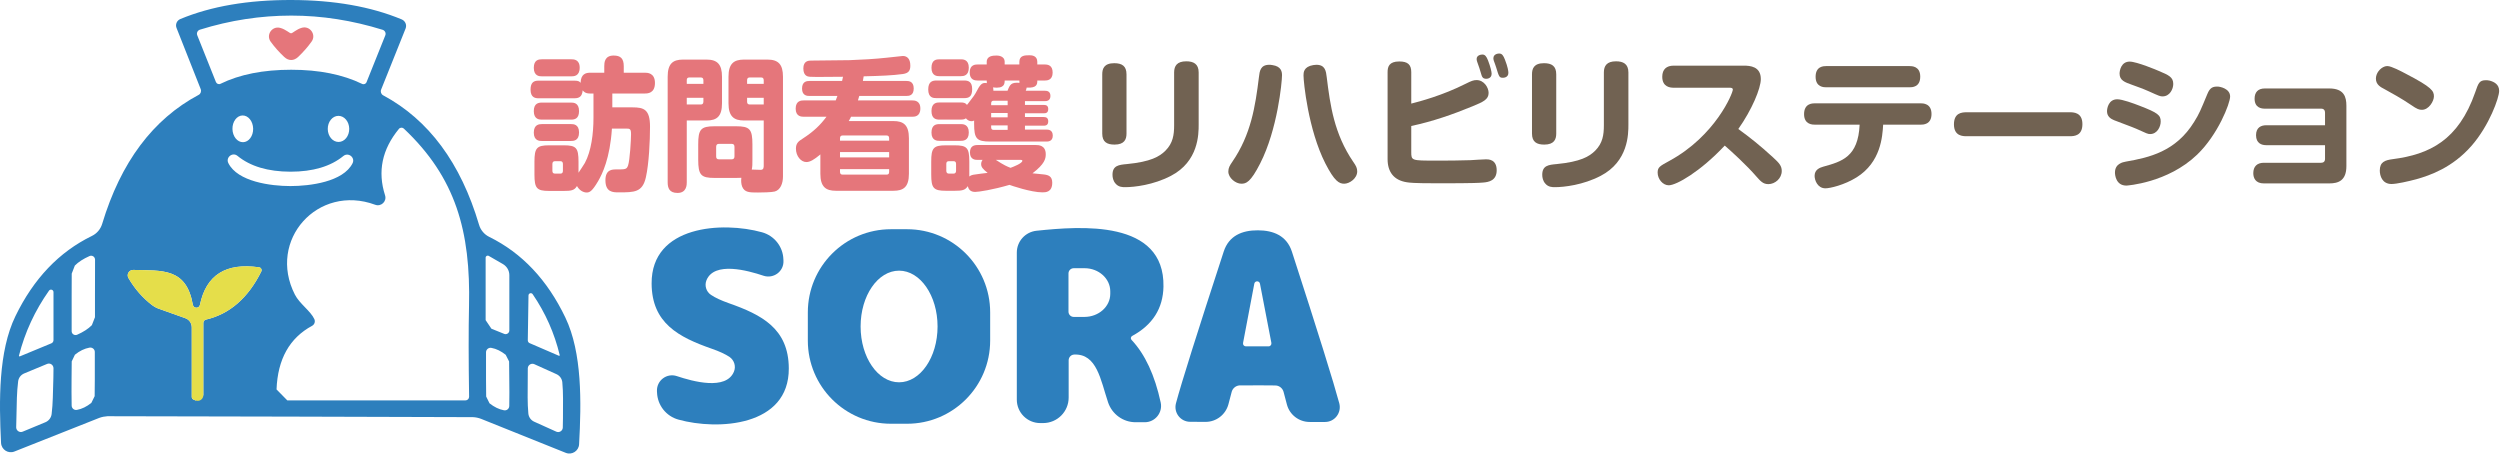 <svg width="277" height="51" viewBox="0 0 277 51" fill="none" xmlns="http://www.w3.org/2000/svg">
<path d="M62.383 44.149C62.383 43.551 62.357 42.96 62.305 42.369C62.272 41.967 62.015 41.616 61.647 41.453L59.199 40.349C58.873 40.204 58.497 40.435 58.48 40.795C58.472 41.103 58.463 42.189 58.463 44.029C58.463 44.628 58.489 45.219 58.54 45.809C58.575 46.212 58.823 46.563 59.191 46.725L61.639 47.829C61.964 47.975 62.34 47.744 62.357 47.384C62.375 47.076 62.383 45.997 62.383 44.149ZM1.871 44.072C1.819 45.947 1.793 47.041 1.793 47.359C1.803 47.727 2.179 47.967 2.512 47.829L5.028 46.785C5.405 46.631 5.671 46.28 5.721 45.879C5.791 45.279 5.833 44.68 5.851 44.081C5.909 42.207 5.936 41.111 5.927 40.795C5.919 40.427 5.551 40.179 5.217 40.324L2.701 41.368C2.316 41.523 2.051 41.864 2.008 42.275C1.939 42.875 1.888 43.473 1.871 44.072ZM56.427 41.967C56.417 41.335 56.417 40.693 56.409 40.052C56.277 39.792 56.164 39.569 56.032 39.311C55.519 38.903 54.996 38.645 54.449 38.544C54.141 38.484 53.851 38.724 53.851 39.032C53.841 40.033 53.841 41.035 53.851 42.036C53.859 42.661 53.868 43.295 53.868 43.937C53.997 44.2 54.108 44.424 54.239 44.687C54.755 45.097 55.287 45.357 55.836 45.459C56.144 45.519 56.427 45.288 56.427 44.971C56.444 43.969 56.444 42.968 56.427 41.967ZM7.929 41.933C7.921 42.935 7.921 43.936 7.939 44.928C7.939 45.245 8.22 45.476 8.528 45.416C9.079 45.315 9.603 45.055 10.119 44.644C10.248 44.381 10.359 44.157 10.488 43.895C10.488 43.252 10.497 42.627 10.505 42.001C10.515 41 10.515 39.999 10.505 38.997C10.505 38.689 10.215 38.459 9.907 38.519C9.36 38.621 8.821 38.877 8.3 39.304C8.176 39.563 8.071 39.784 7.947 40.041C7.947 40.675 7.939 41.308 7.929 41.933ZM58.557 32.741L58.48 37.697C58.48 37.843 58.557 37.971 58.685 38.021L61.92 39.417C61.972 39.443 62.032 39.4 62.015 39.34C61.433 36.919 60.44 34.676 59.02 32.596C58.883 32.391 58.557 32.485 58.557 32.741ZM5.927 32.365C5.927 32.1 5.585 31.989 5.431 32.203C3.873 34.411 2.761 36.807 2.101 39.4C2.084 39.46 2.144 39.511 2.204 39.485L5.696 38.039C5.833 37.979 5.927 37.843 5.927 37.688V32.365ZM28.708 29.619C25.02 29.088 22.837 30.475 22.152 33.777C22.067 34.213 21.443 34.197 21.365 33.76C20.655 29.687 18.019 29.987 14.759 29.909C14.296 29.901 13.997 30.397 14.228 30.799C14.929 32.005 15.803 33.007 16.847 33.803C17.087 33.983 17.352 34.128 17.635 34.223L20.535 35.257C20.963 35.403 21.245 35.815 21.245 36.268V43.979C21.245 44.115 21.331 44.235 21.451 44.277L21.673 44.372C22.041 44.128 22.161 44.048 22.529 43.805V35.78C22.529 35.6 22.649 35.455 22.82 35.412C25.447 34.796 27.484 33.024 28.948 30.089C29.051 29.884 28.921 29.644 28.708 29.619ZM53.808 28.548V35.471C54.041 35.817 54.216 36.075 54.449 36.421L55.871 36.995C56.144 37.097 56.435 36.901 56.435 36.609V30.483C56.435 29.977 56.161 29.516 55.725 29.259L54.151 28.352C53.996 28.267 53.808 28.377 53.808 28.548ZM7.939 32.725V36.704C7.947 37.012 8.263 37.209 8.545 37.089C9.236 36.784 9.783 36.433 10.179 36.029C10.297 35.725 10.404 35.452 10.523 35.147V32.733C10.531 30.149 10.531 28.823 10.531 28.753C10.515 28.445 10.205 28.249 9.924 28.369C9.233 28.675 8.687 29.024 8.291 29.428C8.172 29.733 8.065 30.011 7.947 30.316C7.947 31.136 7.947 31.939 7.939 32.725ZM32.173 20.616C34.348 20.616 38.027 20.153 39.063 18.091C39.38 17.457 38.6 16.833 38.044 17.287C36.632 18.441 34.672 19.024 32.183 19.024C29.684 19.015 27.732 18.433 26.312 17.269C25.764 16.816 24.985 17.44 25.301 18.073C26.329 20.136 30.008 20.616 32.173 20.616ZM51.976 43.961C51.916 39.931 51.908 36.584 51.968 33.905C52.156 25.604 50.496 19.675 44.745 14.248C44.591 14.103 44.335 14.112 44.197 14.283C42.332 16.551 41.819 18.999 42.665 21.643C42.88 22.309 42.229 22.935 41.571 22.687C35.22 20.341 29.597 26.615 32.671 32.639C33.184 33.649 34.416 34.461 34.827 35.352C34.955 35.625 34.852 35.951 34.587 36.096C32.084 37.443 30.765 39.793 30.641 43.149C31.108 43.625 31.364 43.887 31.832 44.363H51.575C51.797 44.363 51.976 44.184 51.976 43.961ZM37.488 12.836C36.829 12.845 36.307 13.496 36.316 14.297C36.324 15.096 36.864 15.737 37.523 15.729C38.181 15.72 38.703 15.071 38.695 14.268C38.687 13.469 38.147 12.828 37.488 12.836ZM26.876 12.793C26.243 12.803 25.739 13.479 25.756 14.295C25.772 15.113 26.295 15.763 26.928 15.755C27.561 15.747 28.065 15.071 28.049 14.255C28.032 13.436 27.509 12.785 26.876 12.793ZM32.268 7.728C35.365 7.728 37.976 8.259 40.115 9.293C40.304 9.388 40.535 9.303 40.612 9.105L42.691 3.919C42.793 3.671 42.657 3.389 42.4 3.303C39.037 2.259 35.665 1.728 32.276 1.728C28.888 1.728 25.507 2.241 22.152 3.287C21.887 3.372 21.759 3.653 21.853 3.903L23.924 9.088C24.009 9.293 24.24 9.379 24.429 9.285C26.56 8.241 29.179 7.728 32.268 7.728ZM32.259 9.00551e-05C37 0.008 41.091 0.727 44.523 2.156C44.908 2.328 45.096 2.764 44.941 3.157L42.229 9.927C42.135 10.167 42.229 10.44 42.452 10.56C47.509 13.273 51.052 18.057 53.08 24.912C53.252 25.493 53.663 25.981 54.209 26.247C57.839 28.035 60.645 31.013 62.64 35.181C64.513 39.083 64.42 44.577 64.163 49.233C64.12 49.969 63.367 50.448 62.683 50.173L53.303 46.408C53.012 46.297 52.695 46.229 52.387 46.22C52.224 46.212 45.481 46.195 32.148 46.16C18.824 46.127 12.072 46.117 11.909 46.117C11.601 46.135 11.293 46.195 10.993 46.305L1.597 50.028C0.912 50.303 0.159 49.823 0.116 49.079C-0.115 44.423 -0.183 38.929 1.708 35.035C3.719 30.885 6.543 27.915 10.18 26.144C10.728 25.879 11.139 25.399 11.319 24.809C13.381 17.971 16.949 13.204 22.016 10.509C22.239 10.389 22.332 10.115 22.239 9.876L19.56 3.097C19.405 2.704 19.593 2.268 19.988 2.105C23.419 0.684 27.509 -0.009 32.259 9.00551e-05Z" fill="#2D7FBD"/>
<path d="M32.251 3.689C32.431 3.689 32.832 3.244 33.457 3.072C34.356 2.832 35.067 3.851 34.527 4.604C34.108 5.195 33.612 5.759 33.037 6.307C32.799 6.529 32.541 6.649 32.268 6.649C31.993 6.649 31.737 6.539 31.497 6.316C30.916 5.768 30.411 5.203 29.992 4.621C29.444 3.868 30.145 2.849 31.044 3.089C31.669 3.252 32.071 3.689 32.251 3.689Z" fill="#E5767B"/>
<path d="M28.947 30.089C27.483 33.024 25.447 34.796 22.819 35.412C22.649 35.454 22.529 35.6 22.529 35.78V43.79C22.529 44.234 22.085 44.534 21.673 44.372L21.451 44.278C21.331 44.234 21.245 44.116 21.245 43.978V36.268C21.245 35.814 20.963 35.404 20.535 35.258L17.634 34.222C17.351 34.128 17.086 33.982 16.846 33.804C15.802 33.008 14.93 32.006 14.227 30.8C13.997 30.397 14.297 29.901 14.758 29.909C18.019 29.986 20.655 29.686 21.365 33.76C21.442 34.197 22.067 34.214 22.153 33.777C22.837 30.474 25.019 29.088 28.707 29.618C28.922 29.644 29.05 29.884 28.947 30.089Z" fill="#E5DE4A"/>
<path d="M80.736 33.588C84.4 34.872 87.38 36.408 87.399 40.813C87.436 47.279 79.508 47.7 75.169 46.492C73.811 46.117 72.855 44.908 72.799 43.503L72.79 43.324C72.752 42.153 73.885 41.3 75.001 41.675C76.763 42.265 80.445 43.277 81.317 41.188C81.57 40.597 81.355 39.904 80.82 39.539C80.362 39.239 79.706 38.929 78.862 38.639C75.198 37.355 72.218 35.809 72.199 31.413C72.162 24.948 80.09 24.527 84.428 25.735C85.787 26.109 86.752 27.319 86.799 28.724L86.808 28.903C86.855 30.073 85.712 30.917 84.597 30.552C82.835 29.961 79.152 28.949 78.281 31.039C78.037 31.629 78.243 32.323 78.787 32.679C79.247 32.988 79.892 33.288 80.736 33.588Z" fill="#2D7FBD"/>
<path d="M99.618 29.989C97.266 29.989 95.355 32.754 95.355 36.175C95.355 39.595 97.266 42.359 99.618 42.359C101.97 42.359 103.882 39.595 103.882 36.175C103.882 32.754 101.97 29.989 99.618 29.989ZM109.71 37.739C109.71 42.828 105.588 46.951 100.5 46.951H98.719C93.63 46.951 89.508 42.828 89.508 37.739V34.609C89.508 29.521 93.63 25.398 98.719 25.398H100.5C105.588 25.398 109.71 29.521 109.71 34.609V37.739Z" fill="#2D7FBD"/>
<path d="M118.388 30.299V34.535C118.388 34.853 118.65 35.115 118.97 35.115H120.15C121.734 35.115 123.018 33.972 123.018 32.557V32.276C123.018 30.871 121.743 29.717 120.168 29.717H118.979C118.651 29.717 118.388 29.971 118.388 30.299ZM125.444 37.224C125.286 37.308 125.248 37.524 125.37 37.655C126.871 39.249 127.95 41.568 128.606 44.601C128.847 45.721 127.987 46.783 126.84 46.783H125.819C124.442 46.783 123.215 45.892 122.774 44.58C121.95 42.125 121.546 39.164 119.007 39.285C118.67 39.304 118.407 39.585 118.407 39.923V44.055C118.407 45.611 117.142 46.876 115.578 46.876H115.259C113.824 46.876 112.663 45.713 112.663 44.28V27.984C112.663 26.737 113.61 25.697 114.846 25.567C119.71 25.06 129.052 24.301 128.912 31.76C128.866 34.169 127.712 35.996 125.444 37.224Z" fill="#2D7FBD"/>
<path d="M137.73 38.002C137.693 38.199 137.842 38.376 138.039 38.376H140.559C140.757 38.376 140.907 38.19 140.869 37.992L139.605 31.432C139.538 31.086 139.042 31.086 138.977 31.432L137.73 38.002ZM139.37 25.519C141.094 25.519 142.575 26.119 143.146 27.891C146.061 36.878 147.803 42.48 148.394 44.692C148.666 45.732 147.889 46.754 146.819 46.754H145.114C143.925 46.754 142.883 45.958 142.585 44.804L142.219 43.418C142.115 43.043 141.797 42.762 141.403 42.715C141.347 42.706 140.663 42.696 139.351 42.696C138.039 42.696 137.355 42.696 137.299 42.706C136.906 42.752 136.578 43.034 136.474 43.408L136.109 44.795C135.799 45.948 134.759 46.744 133.579 46.744L131.873 46.735C130.795 46.735 130.018 45.714 130.299 44.674C130.889 42.462 132.651 36.868 135.585 27.882C136.155 26.11 137.637 25.51 139.37 25.519Z" fill="#2D7FBD"/>
<path d="M62.371 18.164C62.371 17.988 62.285 17.86 62.113 17.86H61.478C61.305 17.86 61.205 17.972 61.205 18.164V18.932C61.205 19.124 61.29 19.234 61.478 19.234H62.113C62.285 19.234 62.371 19.124 62.371 18.932V18.164ZM60.038 15.621C59.807 15.621 59.145 15.621 59.145 14.693C59.145 13.798 59.734 13.75 60.038 13.75H63.279C63.51 13.75 64.158 13.75 64.158 14.677C64.158 15.621 63.523 15.621 63.222 15.621H60.038ZM60.038 13.254C59.793 13.254 59.145 13.254 59.145 12.31C59.145 11.432 59.691 11.368 60.038 11.368H63.279C63.523 11.368 64.158 11.368 64.158 12.31C64.158 13.19 63.623 13.254 63.279 13.254H60.038ZM60.038 8.457C59.807 8.457 59.145 8.457 59.145 7.513C59.145 6.618 59.706 6.57 60.038 6.57H63.322C63.538 6.57 64.23 6.57 64.23 7.497C64.23 8.457 63.553 8.457 63.322 8.457H60.038ZM66.953 8.057V7.337C66.953 6.954 66.981 6.154 67.989 6.154C68.737 6.154 69.113 6.458 69.113 7.337V8.057H71.459C71.705 8.057 72.569 8.057 72.569 9.193C72.569 10.344 71.749 10.36 71.459 10.36H67.845V11.896H70.091C71.331 11.896 72.022 12.118 72.022 14.022C72.022 15.605 71.906 18.132 71.562 19.65C71.186 21.314 70.293 21.314 68.551 21.314C67.931 21.314 67.081 21.314 67.081 19.97C67.081 18.772 67.845 18.772 68.277 18.772C69.299 18.772 69.43 18.772 69.587 18.34C69.789 17.78 69.919 15.461 69.919 14.869C69.919 14.278 69.789 14.246 69.386 14.246H67.801C67.586 17.556 66.735 19.268 66.275 20.066C65.598 21.218 65.325 21.33 64.993 21.33C64.647 21.33 64.201 21.106 63.927 20.61C63.653 21.106 63.25 21.154 62.486 21.154H60.83C59.475 21.154 59.217 20.866 59.217 19.33V17.924C59.217 16.389 59.475 16.101 60.843 16.101H62.471C63.841 16.101 64.099 16.373 64.099 17.924V19.14C64.215 18.964 64.719 18.212 64.805 18.052C65.51 16.741 65.757 14.821 65.757 13.046V10.36H65.339C64.835 10.36 64.647 10.12 64.561 10.008C64.503 10.728 64.143 10.888 63.653 10.888H59.663C59.346 10.888 58.785 10.84 58.785 9.928C58.785 9.097 59.187 8.937 59.663 8.937H63.653C64.114 8.937 64.201 9.033 64.33 9.177C64.359 8.201 64.906 8.057 65.397 8.057H66.953Z" fill="#E5767B"/>
<path d="M84.621 11.575V10.839H82.778V11.271C82.778 11.463 82.864 11.575 83.051 11.575H84.621ZM84.621 9.289V8.889C84.621 8.681 84.52 8.585 84.347 8.585H83.051C82.864 8.585 82.778 8.697 82.778 8.889V9.289H84.621ZM81.38 16.277C81.38 16.053 81.279 15.941 81.092 15.941H79.638C79.435 15.941 79.35 16.069 79.35 16.277V17.333C79.35 17.541 79.435 17.651 79.638 17.651H81.092C81.293 17.651 81.38 17.525 81.38 17.333V16.277ZM79.176 19.715C77.664 19.715 77.362 19.395 77.362 17.683V16.005C77.362 14.342 77.635 13.99 79.176 13.99H81.552C83.08 13.99 83.368 14.31 83.368 16.005V17.683C83.368 18.179 83.368 18.435 83.296 18.787C83.455 18.787 84.147 18.819 84.29 18.819C84.621 18.819 84.621 18.547 84.621 18.291V13.35H82.431C81.352 13.35 80.718 12.934 80.718 11.447V8.505C80.718 7.066 81.293 6.602 82.431 6.602H85.039C86.235 6.602 86.754 7.13 86.754 8.505V19.555C86.754 20.306 86.48 21.042 85.846 21.218C85.515 21.314 84.376 21.33 83.987 21.33C83.037 21.33 82.503 21.33 82.23 20.674C82.115 20.386 82.1 19.986 82.144 19.699C81.999 19.699 81.899 19.715 81.552 19.715H79.176ZM76.094 11.575H77.664C77.779 11.575 77.938 11.527 77.938 11.271V10.839H76.094V11.575ZM77.938 9.289V8.889C77.938 8.697 77.851 8.585 77.664 8.585H76.368C76.165 8.585 76.094 8.697 76.094 8.889V9.289H77.938ZM76.094 20.194C76.094 20.45 76.094 21.378 75.071 21.378C74.15 21.378 73.978 20.818 73.978 20.194V8.505C73.978 7.066 74.539 6.602 75.676 6.602H78.297C79.479 6.602 79.998 7.13 79.998 8.505V11.447C79.998 12.886 79.435 13.35 78.297 13.35H76.094V20.194Z" fill="#E5767B"/>
<path d="M93.073 18.739V19.043C93.073 19.235 93.159 19.347 93.347 19.347H98.244C98.432 19.347 98.517 19.251 98.517 19.043V18.739H93.073ZM93.073 17.443H98.517V16.851H93.073V17.443ZM98.517 15.589V15.317C98.517 15.125 98.432 15.013 98.244 15.013H93.347C93.159 15.013 93.073 15.125 93.073 15.317V15.589H98.517ZM100.42 8.969C100.635 8.969 101.24 8.969 101.24 9.801C101.24 10.583 100.736 10.631 100.42 10.631H95.205C95.161 10.791 95.133 10.871 95.06 11.127H101.081C101.283 11.127 101.975 11.127 101.975 12.023C101.975 12.934 101.297 12.934 101.081 12.934H94.297C94.212 13.126 94.153 13.222 94.039 13.414H98.992C100.073 13.414 100.708 13.814 100.708 15.317V19.251C100.708 20.738 100.088 21.138 98.992 21.138H92.612C91.503 21.138 90.897 20.706 90.897 19.251V17.109C90.177 17.715 89.745 17.955 89.341 17.955C88.752 17.955 88.189 17.301 88.189 16.469C88.189 15.877 88.464 15.653 88.953 15.349C90.163 14.566 90.897 13.846 91.575 12.934H89.053C88.837 12.934 88.16 12.934 88.16 12.039C88.16 11.127 88.823 11.127 89.053 11.127H92.599C92.727 10.791 92.741 10.759 92.784 10.631H89.703C89.472 10.631 88.867 10.631 88.867 9.817C88.867 9.033 89.372 8.969 89.703 8.969H93.304C93.361 8.713 93.389 8.617 93.404 8.505C91.244 8.521 90.323 8.537 89.731 8.505C89.544 8.489 89.011 8.457 89.011 7.578C89.011 6.73 89.616 6.714 89.861 6.714C90.524 6.714 93.505 6.682 94.124 6.666C95.479 6.618 96.919 6.538 98.244 6.394C98.517 6.362 99.929 6.202 100.031 6.202C100.477 6.202 100.865 6.474 100.865 7.274C100.865 7.802 100.693 8.105 100.045 8.201C98.879 8.361 97.624 8.409 95.695 8.457C95.652 8.713 95.637 8.825 95.608 8.969H100.42Z" fill="#E5767B"/>
<path d="M110.339 17.716C111.275 18.324 111.563 18.436 111.967 18.596C112.268 18.484 113.277 18.1 113.277 17.812C113.277 17.716 113.161 17.716 113.104 17.716H110.339ZM111.635 10.056C111.909 9.336 112.052 9.112 112.96 9.176C112.945 9.081 112.945 9.065 112.945 8.921H111.317C111.317 9.272 111.304 9.848 110.021 9.688C110.051 9.8 110.08 9.864 110.065 10.056H111.635ZM111.648 13.895H109.82V14.117C109.82 14.293 109.907 14.389 110.08 14.389H111.648V13.895ZM111.648 12.519H109.82V12.999H111.648V12.519ZM111.648 11.655V11.16H110.08C109.907 11.16 109.82 11.272 109.82 11.448V11.655H111.648ZM105.931 18.148C105.931 17.972 105.844 17.86 105.672 17.86H105.124C104.936 17.86 104.851 17.972 104.851 18.148V18.931C104.851 19.107 104.936 19.235 105.124 19.235H105.672C105.844 19.235 105.931 19.107 105.931 18.931V18.148ZM104.101 15.605C103.871 15.605 103.208 15.605 103.208 14.693C103.208 13.815 103.741 13.751 104.101 13.751H106.449C106.68 13.751 107.343 13.751 107.343 14.677C107.343 15.605 106.695 15.605 106.407 15.605H104.101ZM104.101 8.441C103.857 8.441 103.208 8.441 103.208 7.513C103.208 6.619 103.756 6.571 104.101 6.571H106.449C106.68 6.571 107.343 6.571 107.343 7.497C107.343 8.393 106.765 8.441 106.449 8.441H104.101ZM106.449 11.352C106.811 11.352 106.981 11.416 107.141 11.624C107.184 11.576 107.212 11.528 107.271 11.464C107.904 10.648 107.991 10.536 108.279 9.992C108.697 9.176 108.941 9.16 109.344 9.209C109.329 9.112 109.329 9.112 109.329 8.921H108.321C108.005 8.921 107.443 8.857 107.443 8.025C107.443 7.145 108.105 7.145 108.321 7.145H109.329V6.857C109.329 6.187 110.021 6.155 110.411 6.155C110.527 6.155 111.317 6.155 111.317 6.857V7.145H112.945V6.857C112.945 6.139 113.551 6.123 114.055 6.123C114.285 6.123 114.933 6.139 114.933 6.857V7.145H115.755C116.1 7.145 116.633 7.225 116.633 8.041C116.633 8.921 115.971 8.921 115.755 8.921H114.933C114.933 9.288 114.933 9.784 113.753 9.704C113.739 9.848 113.695 9.944 113.651 10.056H115.768C115.984 10.056 116.388 10.088 116.388 10.632C116.388 11.176 115.956 11.208 115.768 11.208H113.565V11.624H115.653C115.956 11.624 116.144 11.735 116.144 12.087C116.144 12.535 115.841 12.551 115.653 12.551H113.565V12.967H115.64C115.899 12.967 116.144 13.047 116.144 13.447C116.144 13.927 115.797 13.927 115.583 13.927H113.565V14.357H115.941C116.144 14.357 116.647 14.373 116.647 15.029C116.647 15.685 116.1 15.685 115.941 15.685H109.719C108.207 15.685 107.932 15.365 107.932 13.719V13.351C107.861 13.399 107.789 13.431 107.644 13.431C107.4 13.431 107.184 13.303 107.025 13.111C106.853 13.255 106.549 13.255 106.449 13.255H104.101C103.684 13.255 103.208 13.143 103.208 12.295C103.208 11.368 103.828 11.352 104.101 11.352H106.449ZM108.321 17.716C108.105 17.716 107.472 17.716 107.472 16.9C107.472 16.165 107.947 16.069 108.321 16.069H114.747C115.048 16.069 115.869 16.069 115.869 17.092C115.869 17.588 115.755 18.164 114.4 19.203C114.601 19.235 115.495 19.299 115.683 19.331C116.172 19.395 116.589 19.539 116.589 20.243C116.589 21.313 115.841 21.313 115.495 21.313C114.228 21.313 112.009 20.547 111.851 20.483C109.992 21.027 108.437 21.265 108.048 21.265C107.485 21.265 107.313 20.947 107.227 20.627C106.953 21.075 106.593 21.139 105.787 21.139H104.808C103.439 21.139 103.18 20.851 103.18 19.331V17.908C103.18 16.389 103.424 16.101 104.821 16.101H105.772C107.141 16.101 107.4 16.373 107.4 17.908V19.555C107.588 19.411 107.76 19.379 107.832 19.363C108.308 19.283 109.144 19.187 109.431 19.155C108.883 18.723 108.711 18.5 108.711 18.18C108.711 18.004 108.768 17.86 108.868 17.716H108.321ZM103.741 10.872C103.439 10.872 102.848 10.856 102.848 9.912C102.848 9.049 103.309 8.921 103.741 8.921H106.839C107.271 8.921 107.716 9.033 107.716 9.88C107.716 10.744 107.313 10.872 106.839 10.872H103.741Z" fill="#E5767B"/>
<path d="M132.812 13.798C132.812 14.854 132.812 17.891 129.725 19.491C127.789 20.498 125.678 20.738 124.672 20.738C124.384 20.738 123.936 20.738 123.601 20.338C123.329 20.034 123.265 19.651 123.265 19.363C123.265 18.339 123.968 18.259 124.864 18.179C127.502 17.923 128.477 17.349 129.133 16.693C129.965 15.861 130.093 14.934 130.093 13.894V8.025C130.093 7.306 130.412 6.794 131.436 6.794C132.22 6.794 132.812 7.066 132.812 8.025V13.798ZM124.816 14.806C124.816 15.429 124.592 16.021 123.489 16.021C122.657 16.021 122.129 15.733 122.129 14.806V8.233C122.129 7.626 122.321 7.002 123.456 7.002C124.304 7.002 124.816 7.306 124.816 8.233V14.806Z" fill="#716252"/>
<path d="M145.852 7.178C146.828 7.178 146.924 7.866 147.004 8.568C147.387 11.671 147.82 14.822 149.945 17.94C150.251 18.371 150.379 18.627 150.379 18.995C150.379 19.763 149.531 20.355 148.939 20.355C148.38 20.355 147.868 20.099 146.844 18.099C144.94 14.342 144.429 9.064 144.429 8.36C144.429 8.058 144.429 7.386 145.517 7.21C145.66 7.194 145.788 7.178 145.852 7.178ZM142.047 8.344C142.047 9.08 141.551 14.342 139.632 18.099C138.56 20.211 138.064 20.355 137.537 20.355C136.913 20.355 136.099 19.715 136.099 19.011C136.099 18.595 136.259 18.339 136.531 17.94C138.608 14.918 139.088 11.799 139.489 8.552C139.568 7.882 139.648 7.178 140.64 7.178C140.704 7.178 140.816 7.178 140.976 7.21C141.967 7.354 142.047 7.946 142.047 8.344Z" fill="#716252"/>
<path d="M165.515 6.73C165.483 6.618 165.467 6.538 165.467 6.458C165.467 5.978 165.993 5.93 166.105 5.93C166.427 5.93 166.569 6.154 166.745 6.602C167.065 7.418 167.129 7.882 167.129 8.073C167.129 8.617 166.569 8.617 166.521 8.617C166.121 8.617 166.091 8.505 165.769 7.45C165.739 7.322 165.545 6.826 165.515 6.73ZM163.675 6.858C163.627 6.73 163.611 6.618 163.611 6.538C163.611 6.106 164.107 6.042 164.251 6.042C164.539 6.042 164.699 6.25 164.875 6.698C165.147 7.402 165.273 7.961 165.273 8.169C165.273 8.729 164.715 8.729 164.667 8.729C164.491 8.729 164.267 8.697 164.155 8.329C164.107 8.201 163.947 7.658 163.916 7.546C163.883 7.434 163.708 6.954 163.675 6.858ZM156.368 16.837C156.368 17.795 156.399 17.795 159.053 17.795C160.268 17.795 161.74 17.795 162.924 17.747C163.196 17.731 164.395 17.653 164.651 17.653C164.923 17.653 165.833 17.653 165.833 18.867C165.833 20.018 164.939 20.178 164.331 20.226C163.372 20.322 160.173 20.306 158.975 20.306C156.64 20.306 156.175 20.242 155.872 20.194C154.432 19.971 153.745 19.043 153.745 17.635V7.993C153.745 7.402 153.904 6.81 155.04 6.81C155.984 6.81 156.368 7.162 156.368 7.993V11.479C157.311 11.239 159.821 10.583 162.412 9.273C163.02 8.969 163.26 8.873 163.611 8.873C164.428 8.873 164.939 9.705 164.939 10.295C164.939 11.015 164.347 11.287 163.18 11.767C160.973 12.679 158.717 13.462 156.368 13.958V16.837Z" fill="#716252"/>
<path d="M180.427 13.798C180.427 14.854 180.427 17.891 177.341 19.491C175.405 20.498 173.294 20.738 172.287 20.738C171.999 20.738 171.551 20.738 171.217 20.338C170.945 20.034 170.881 19.651 170.881 19.363C170.881 18.339 171.583 18.259 172.479 18.179C175.118 17.923 176.093 17.349 176.749 16.693C177.579 15.861 177.709 14.934 177.709 13.894V8.025C177.709 7.306 178.027 6.794 179.051 6.794C179.835 6.794 180.427 7.066 180.427 8.025V13.798ZM172.431 14.806C172.431 15.429 172.207 16.021 171.105 16.021C170.273 16.021 169.745 15.733 169.745 14.806V8.233C169.745 7.626 169.937 7.002 171.071 7.002C171.919 7.002 172.431 7.306 172.431 8.233V14.806Z" fill="#716252"/>
<path d="M185.44 9.72C185.088 9.72 184.178 9.656 184.178 8.504C184.178 7.674 184.658 7.274 185.44 7.274H193.212C193.9 7.274 195.099 7.354 195.099 8.76C195.099 9.8 194.108 12.167 192.604 14.294C193.884 15.222 194.956 16.068 196.443 17.428C197.146 18.067 197.418 18.387 197.418 18.947C197.418 19.763 196.683 20.402 195.931 20.402C195.339 20.402 195.051 20.051 194.62 19.571C193.516 18.291 191.774 16.708 191.102 16.132C188.383 19.027 185.746 20.53 184.898 20.53C184.242 20.53 183.666 19.843 183.666 19.123C183.666 18.531 183.906 18.403 184.962 17.828C190.079 15.046 191.998 10.328 191.998 9.928C191.998 9.72 191.756 9.72 191.614 9.72H185.44Z" fill="#716252"/>
<path d="M211.564 7.322C211.819 7.322 212.763 7.322 212.763 8.488C212.763 9.672 211.852 9.672 211.564 9.672H202.353C202.096 9.672 201.169 9.672 201.169 8.504C201.169 7.322 202.081 7.322 202.353 7.322H211.564ZM201.105 13.814C200.849 13.814 199.891 13.814 199.891 12.647C199.891 11.447 200.833 11.447 201.105 11.447H212.796C213.051 11.447 214.011 11.447 214.011 12.631C214.011 13.814 213.067 13.814 212.796 13.814H208.653C208.573 15.142 208.397 17.972 205.711 19.651C204.352 20.499 202.768 20.866 202.257 20.866C201.377 20.866 201.057 19.955 201.057 19.491C201.057 18.787 201.633 18.579 202.017 18.467C204.096 17.892 205.887 17.38 206.047 13.814H201.105Z" fill="#716252"/>
<path d="M217.905 15.093C217.505 15.093 216.497 15.093 216.497 13.781C216.497 12.519 217.345 12.439 217.905 12.439H229.323C229.723 12.439 230.731 12.439 230.731 13.749C230.731 15.045 229.835 15.093 229.323 15.093H217.905Z" fill="#716252"/>
<path d="M238.095 10.12C237.663 9.928 237.295 9.768 236.239 9.4C235.425 9.112 234.849 8.905 234.849 8.153C234.849 7.785 235.041 6.825 235.967 6.825C236.751 6.825 239.07 7.801 239.167 7.849C240.318 8.329 240.797 8.553 240.797 9.304C240.797 9.864 240.414 10.68 239.615 10.68C239.358 10.68 239.294 10.664 238.095 10.12ZM247.098 10.696C247.098 11.447 245.755 14.917 243.437 17.14C240.174 20.275 235.649 20.563 235.601 20.563C234.465 20.563 234.338 19.427 234.338 19.123C234.338 18.132 235.201 17.972 235.537 17.908C238.111 17.46 241.085 16.804 243.117 13.495C243.677 12.599 243.821 12.231 244.571 10.424C244.875 9.672 245.211 9.592 245.707 9.592C245.947 9.592 247.098 9.8 247.098 10.696ZM236.687 14.261C236.303 14.085 234.577 13.463 234.241 13.319C233.89 13.175 233.457 12.919 233.457 12.327C233.457 11.991 233.633 11 234.593 11C235.153 11 236.415 11.463 237.071 11.719C239.103 12.503 239.406 12.759 239.406 13.463C239.406 14.037 239.022 14.853 238.238 14.853C237.967 14.853 237.887 14.805 236.687 14.261Z" fill="#716252"/>
<path d="M251.088 16.085C250.609 16.085 249.969 15.893 249.969 14.981C249.969 14.102 250.56 13.878 251.088 13.878H257.613V12.487C257.613 12.263 257.517 12.039 257.181 12.039H250.945C250.641 12.039 249.809 11.991 249.809 10.935C249.809 10.231 250.176 9.801 250.945 9.801H258.076C259.724 9.801 259.98 10.743 259.98 11.719V18.403C259.98 20.034 259.068 20.322 258.076 20.322H250.833C249.905 20.322 249.665 19.715 249.665 19.187C249.665 18.451 250.081 18.035 250.833 18.035H257.181C257.452 18.035 257.613 17.891 257.613 17.603V16.085H251.088Z" fill="#716252"/>
<path d="M276.906 10.072C276.906 10.824 275.82 13.893 273.852 16.148C271.725 18.579 269.262 19.427 267.726 19.859C266.832 20.099 265.552 20.387 264.977 20.387C263.937 20.387 263.681 19.459 263.681 18.899C263.681 17.94 264.257 17.748 265.104 17.636C269.198 17.108 272.397 15.541 274.252 10.232C274.602 9.208 274.714 8.888 275.434 8.888C275.532 8.888 275.69 8.888 275.868 8.936C276.33 9.064 276.906 9.336 276.906 10.072ZM264.529 7.321C264.961 7.321 266.048 7.897 266.592 8.185C269.454 9.672 269.678 10.072 269.678 10.68C269.678 11.208 269.118 12.167 268.35 12.167C268.046 12.167 267.824 12.103 267.136 11.623C266.16 10.952 264.832 10.216 264.21 9.88C263.777 9.656 263.25 9.384 263.25 8.713C263.25 8.105 263.713 7.545 264.225 7.369C264.321 7.337 264.417 7.321 264.529 7.321Z" fill="#716252"/>
</svg>
